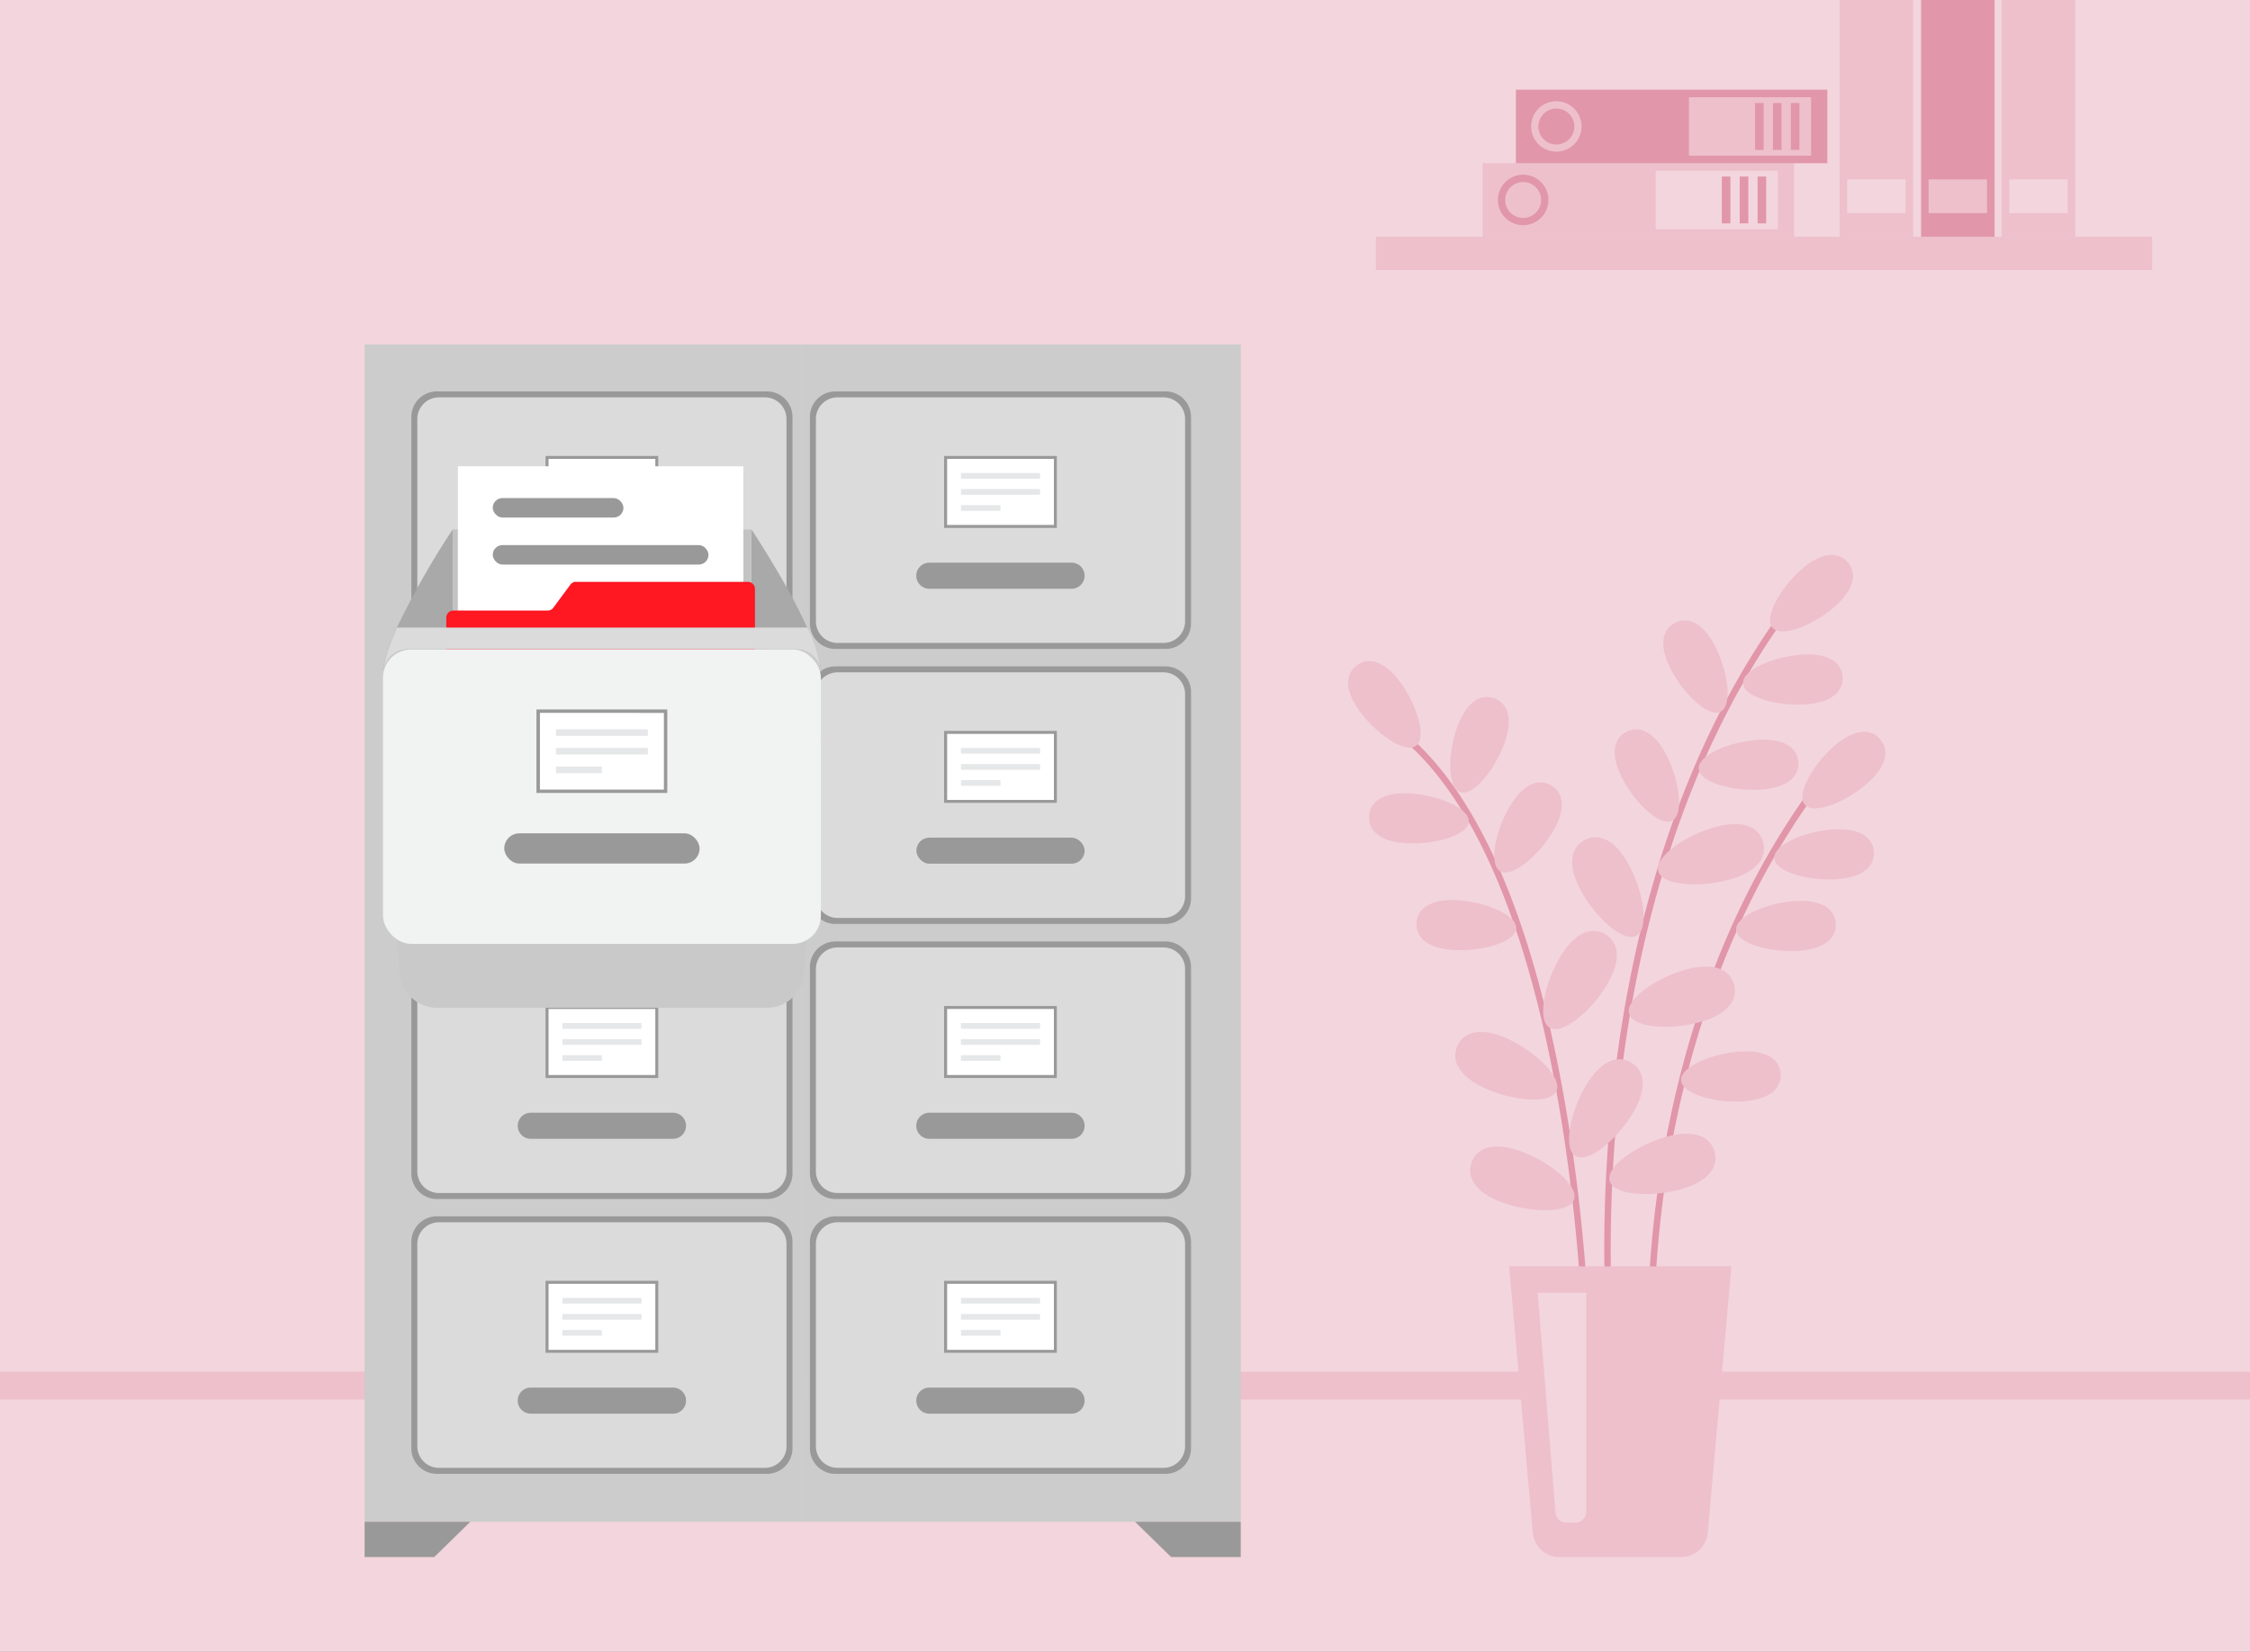 <svg xmlns="http://www.w3.org/2000/svg" xmlns:xlink="http://www.w3.org/1999/xlink" width="399" height="293" viewBox="0 0 399 293">
  <rect x="0" y="0" width="399" height="293" fill="#333333" stroke="none"/>
  <defs>
    <clipPath id="clip-path">
      <rect id="Rectangle_34615" data-name="Rectangle 34615" width="399" height="293" transform="translate(-9425 6366.001)" fill="#f3d5dd"/>
    </clipPath>
    <clipPath id="clip-path-2">
      <rect id="Rectangle_34614" data-name="Rectangle 34614" width="399" height="306.55" fill="none"/>
    </clipPath>
  </defs>
  <g id="Mask_Group_37" data-name="Mask Group 37" transform="translate(9425 -6366.001)" clip-path="url(#clip-path)">
    <g id="Group_42061" data-name="Group 42061">
      <rect id="Rectangle_34120" data-name="Rectangle 34120" width="399" height="293" transform="translate(-9425 6366.001)" fill="#f3d5dd"/>
      <g id="Asset_13" data-name="Asset 13" transform="translate(-9425 6339.638)" style="mix-blend-mode: normal;isolation: isolate">
        <g id="Layer_2" data-name="Layer 2">
          <g id="Layer_2-2" data-name="Layer 2">
            <g id="Group_42060" data-name="Group 42060" clip-path="url(#clip-path-2)">
              <g id="Group_42059" data-name="Group 42059" transform="translate(0 13.081)">
                <rect id="Rectangle_34548" data-name="Rectangle 34548" width="399" height="4.948" transform="translate(0 256.583)" fill="#edc0cc"/>
                <g id="Group_42052" data-name="Group 42052" transform="translate(64.655 74.378)">
                  <g id="Group_42049" data-name="Group 42049">
                    <rect id="Rectangle_34549" data-name="Rectangle 34549" width="77.944" height="208.834" transform="translate(77.426)" fill="#ccc"/>
                    <rect id="Rectangle_34550" data-name="Rectangle 34550" width="77.417" height="208.834" fill="#ccc"/>
                    <path id="Path_43237" data-name="Path 43237" d="M87.236,349.4H74.88V343.15H93.625Z" transform="translate(-74.88 -134.316)" fill="#999"/>
                    <path id="Path_43238" data-name="Path 43238" d="M239.508,349.4h12.347V343.15H233.11Z" transform="translate(-96.486 -134.316)" fill="#999"/>
                    <rect id="Rectangle_34551" data-name="Rectangle 34551" width="66.52" height="44.623" rx="5.01" transform="translate(79.506 8.859)" fill="#dbdbdb"/>
                    <rect id="Rectangle_34552" data-name="Rectangle 34552" width="66.52" height="44.623" rx="5.01" transform="translate(79.506 57.635)" fill="#dbdbdb"/>
                    <rect id="Rectangle_34553" data-name="Rectangle 34553" width="66.52" height="44.623" rx="5.01" transform="translate(79.506 155.179)" fill="#dbdbdb"/>
                    <rect id="Rectangle_34554" data-name="Rectangle 34554" width="66.52" height="44.623" rx="5.01" transform="translate(79.506 106.429)" fill="#dbdbdb"/>
                    <g id="Group_42030" data-name="Group 42030" transform="translate(97.837 117.351)">
                      <g id="Group_42029" data-name="Group 42029" transform="translate(4.93)">
                        <rect id="Rectangle_34555" data-name="Rectangle 34555" width="19.462" height="12.235" transform="translate(0.268 0.259)" fill="#fff"/>
                        <path id="Path_43239" data-name="Path 43239" d="M213.371,237.718v11.717H194.435V237.718h18.935m.518-.518H193.9v12.762h19.989V237.2Z" transform="translate(-193.9 -237.2)" fill="#999"/>
                      </g>
                      <path id="Path_43240" data-name="Path 43240" d="M215.725,259.12H190.5a2.314,2.314,0,0,0-2.314,2.314h0a2.314,2.314,0,0,0,2.314,2.314h25.221a2.314,2.314,0,0,0,2.314-2.314h0A2.314,2.314,0,0,0,215.725,259.12Z" transform="translate(-188.19 -240.193)" fill="#999"/>
                      <rect id="Rectangle_34556" data-name="Rectangle 34556" width="14.031" height="1.01" transform="translate(7.918 3.022)" fill="#e6e7e8"/>
                      <rect id="Rectangle_34557" data-name="Rectangle 34557" width="14.031" height="1.01" transform="translate(7.918 5.871)" fill="#e6e7e8"/>
                      <rect id="Rectangle_34558" data-name="Rectangle 34558" width="7.011" height="1.01" transform="translate(7.918 8.721)" fill="#e6e7e8"/>
                    </g>
                    <g id="Group_42032" data-name="Group 42032" transform="translate(97.846 68.549)">
                      <g id="Group_42031" data-name="Group 42031" transform="translate(4.922)">
                        <rect id="Rectangle_34559" data-name="Rectangle 34559" width="19.462" height="12.235" transform="translate(0.268 0.259)" fill="#fff"/>
                        <path id="Path_43241" data-name="Path 43241" d="M213.371,181.207v11.717H194.435V181.207h18.935m.518-.527H193.9v12.762h19.989V180.68Z" transform="translate(-193.9 -180.68)" fill="#999"/>
                      </g>
                      <rect id="Rectangle_34560" data-name="Rectangle 34560" width="29.841" height="4.619" rx="2.31" transform="translate(0 18.935)" fill="#999"/>
                      <rect id="Rectangle_34561" data-name="Rectangle 34561" width="14.031" height="1.01" transform="translate(7.909 3.031)" fill="#e6e7e8"/>
                      <rect id="Rectangle_34562" data-name="Rectangle 34562" width="14.031" height="1.01" transform="translate(7.909 5.88)" fill="#e6e7e8"/>
                      <rect id="Rectangle_34563" data-name="Rectangle 34563" width="7.011" height="1.01" transform="translate(7.909 8.721)" fill="#e6e7e8"/>
                    </g>
                    <g id="Group_42034" data-name="Group 42034" transform="translate(97.837 166.093)">
                      <g id="Group_42033" data-name="Group 42033" transform="translate(4.93)">
                        <rect id="Rectangle_34564" data-name="Rectangle 34564" width="19.462" height="12.235" transform="translate(0.268 0.259)" fill="#fff"/>
                        <path id="Path_43242" data-name="Path 43242" d="M213.371,294.177v11.717H194.435V294.177h18.935m.518-.527H193.9v12.762h19.989V293.65Z" transform="translate(-193.9 -293.65)" fill="#999"/>
                      </g>
                      <path id="Path_43243" data-name="Path 43243" d="M215.725,315.58H190.5a2.314,2.314,0,0,0-2.314,2.314h0a2.314,2.314,0,0,0,2.314,2.314h25.221a2.314,2.314,0,0,0,2.314-2.314h0A2.314,2.314,0,0,0,215.725,315.58Z" transform="translate(-188.19 -296.645)" fill="#999"/>
                      <rect id="Rectangle_34565" data-name="Rectangle 34565" width="14.031" height="1.01" transform="translate(7.918 3.031)" fill="#e6e7e8"/>
                      <rect id="Rectangle_34566" data-name="Rectangle 34566" width="14.031" height="1.01" transform="translate(7.918 5.88)" fill="#e6e7e8"/>
                      <rect id="Rectangle_34567" data-name="Rectangle 34567" width="7.011" height="1.01" transform="translate(7.918 8.721)" fill="#e6e7e8"/>
                    </g>
                    <rect id="Rectangle_34568" data-name="Rectangle 34568" width="66.52" height="44.623" rx="5.01" transform="translate(8.824 8.859)" fill="#dbdbdb"/>
                    <rect id="Rectangle_34569" data-name="Rectangle 34569" width="66.52" height="44.623" rx="5.01" transform="translate(8.824 155.179)" fill="#dbdbdb"/>
                    <rect id="Rectangle_34570" data-name="Rectangle 34570" width="66.52" height="44.623" rx="5.01" transform="translate(8.824 106.429)" fill="#dbdbdb"/>
                    <g id="Group_42036" data-name="Group 42036" transform="translate(27.155 117.351)">
                      <g id="Group_42035" data-name="Group 42035" transform="translate(4.93)">
                        <rect id="Rectangle_34571" data-name="Rectangle 34571" width="19.462" height="12.235" transform="translate(0.268 0.259)" fill="#fff"/>
                        <path id="Path_43244" data-name="Path 43244" d="M131.511,237.718v11.717H112.575V237.718h18.935m.518-.518H112.04v12.762h19.989V237.2Z" transform="translate(-112.04 -237.2)" fill="#999"/>
                      </g>
                      <path id="Path_43245" data-name="Path 43245" d="M133.865,259.12H108.644a2.314,2.314,0,0,0-2.314,2.314h0a2.314,2.314,0,0,0,2.314,2.314h25.221a2.314,2.314,0,0,0,2.314-2.314h0A2.314,2.314,0,0,0,133.865,259.12Z" transform="translate(-106.33 -240.193)" fill="#999"/>
                      <rect id="Rectangle_34572" data-name="Rectangle 34572" width="14.031" height="1.01" transform="translate(7.918 3.022)" fill="#e6e7e8"/>
                      <rect id="Rectangle_34573" data-name="Rectangle 34573" width="14.031" height="1.01" transform="translate(7.918 5.871)" fill="#e6e7e8"/>
                      <rect id="Rectangle_34574" data-name="Rectangle 34574" width="7.011" height="1.01" transform="translate(7.918 8.721)" fill="#e6e7e8"/>
                    </g>
                    <g id="Group_42038" data-name="Group 42038" transform="translate(27.155 166.093)">
                      <g id="Group_42037" data-name="Group 42037" transform="translate(4.93)">
                        <rect id="Rectangle_34575" data-name="Rectangle 34575" width="19.462" height="12.235" transform="translate(0.268 0.259)" fill="#fff"/>
                        <path id="Path_43246" data-name="Path 43246" d="M131.511,294.177v11.717H112.575V294.177h18.935m.518-.527H112.04v12.762h19.989V293.65Z" transform="translate(-112.04 -293.65)" fill="#999"/>
                      </g>
                      <path id="Path_43247" data-name="Path 43247" d="M133.865,315.58H108.644a2.314,2.314,0,0,0-2.314,2.314h0a2.314,2.314,0,0,0,2.314,2.314h25.221a2.314,2.314,0,0,0,2.314-2.314h0A2.314,2.314,0,0,0,133.865,315.58Z" transform="translate(-106.33 -296.645)" fill="#999"/>
                      <rect id="Rectangle_34576" data-name="Rectangle 34576" width="14.031" height="1.01" transform="translate(7.918 3.031)" fill="#e6e7e8"/>
                      <rect id="Rectangle_34577" data-name="Rectangle 34577" width="14.031" height="1.01" transform="translate(7.918 5.88)" fill="#e6e7e8"/>
                      <rect id="Rectangle_34578" data-name="Rectangle 34578" width="7.011" height="1.01" transform="translate(7.918 8.721)" fill="#e6e7e8"/>
                    </g>
                    <path id="Path_43248" data-name="Path 43248" d="M229.406,110.94h-58.55a4.52,4.52,0,0,0-4.516,4.516V152.1a4.52,4.52,0,0,0,4.516,4.516h58.55a4.52,4.52,0,0,0,4.516-4.516V115.456A4.52,4.52,0,0,0,229.406,110.94Zm3.462,4.887v35.894a3.836,3.836,0,0,1-3.834,3.834h-57.8a3.836,3.836,0,0,1-3.834-3.834V115.827a3.836,3.836,0,0,1,3.834-3.834h57.8A3.836,3.836,0,0,1,232.869,115.827Z" transform="translate(-87.369 -102.608)" fill="#999"/>
                    <path id="Path_43249" data-name="Path 43249" d="M229.406,167.43h-58.55a4.52,4.52,0,0,0-4.516,4.516v36.645a4.52,4.52,0,0,0,4.516,4.516h58.55a4.52,4.52,0,0,0,4.516-4.516V171.946A4.52,4.52,0,0,0,229.406,167.43Zm3.462,4.887v35.894a3.836,3.836,0,0,1-3.834,3.834h-57.8a3.836,3.836,0,0,1-3.834-3.834V172.317a3.836,3.836,0,0,1,3.834-3.834h57.8A3.836,3.836,0,0,1,232.869,172.317Z" transform="translate(-87.369 -110.321)" fill="#999"/>
                    <path id="Path_43250" data-name="Path 43250" d="M229.406,280.4h-58.55a4.52,4.52,0,0,0-4.516,4.516v36.645a4.52,4.52,0,0,0,4.516,4.516h58.55a4.52,4.52,0,0,0,4.516-4.516V284.916A4.52,4.52,0,0,0,229.406,280.4Zm3.462,4.887v35.894a3.836,3.836,0,0,1-3.834,3.834h-57.8a3.836,3.836,0,0,1-3.834-3.834V285.287a3.836,3.836,0,0,1,3.834-3.834h57.8A3.836,3.836,0,0,1,232.869,285.287Z" transform="translate(-87.369 -125.748)" fill="#999"/>
                    <path id="Path_43251" data-name="Path 43251" d="M229.406,223.94h-58.55a4.52,4.52,0,0,0-4.516,4.516V265.1a4.52,4.52,0,0,0,4.516,4.516h58.55a4.52,4.52,0,0,0,4.516-4.516V228.456a4.52,4.52,0,0,0-4.516-4.516Zm3.462,4.887v35.894a3.836,3.836,0,0,1-3.834,3.834h-57.8a3.836,3.836,0,0,1-3.834-3.834V228.827a3.836,3.836,0,0,1,3.834-3.834h57.8A3.836,3.836,0,0,1,232.869,228.827Z" transform="translate(-87.369 -118.038)" fill="#999"/>
                    <path id="Path_43252" data-name="Path 43252" d="M147.546,110.94H89a4.52,4.52,0,0,0-4.516,4.516V152.1A4.52,4.52,0,0,0,89,156.616h58.551a4.52,4.52,0,0,0,4.516-4.516V115.456A4.52,4.52,0,0,0,147.546,110.94Zm3.462,4.887v35.894a3.836,3.836,0,0,1-3.834,3.834h-57.8a3.836,3.836,0,0,1-3.834-3.834V115.827a3.836,3.836,0,0,1,3.834-3.834h57.8A3.836,3.836,0,0,1,151.009,115.827Z" transform="translate(-76.191 -102.608)" fill="#999"/>
                    <path id="Path_43253" data-name="Path 43253" d="M147.546,280.4H89a4.52,4.52,0,0,0-4.516,4.516v36.645A4.52,4.52,0,0,0,89,326.076h58.551a4.52,4.52,0,0,0,4.516-4.516V284.916A4.52,4.52,0,0,0,147.546,280.4Zm3.462,4.887v35.894a3.836,3.836,0,0,1-3.834,3.834h-57.8a3.836,3.836,0,0,1-3.834-3.834V285.287a3.836,3.836,0,0,1,3.834-3.834h57.8A3.836,3.836,0,0,1,151.009,285.287Z" transform="translate(-76.191 -125.748)" fill="#999"/>
                    <path id="Path_43254" data-name="Path 43254" d="M147.546,223.94H89a4.52,4.52,0,0,0-4.516,4.516V265.1A4.52,4.52,0,0,0,89,269.617h58.551a4.52,4.52,0,0,0,4.516-4.516V228.456a4.52,4.52,0,0,0-4.516-4.516Zm3.462,4.887v35.894a3.836,3.836,0,0,1-3.834,3.834h-57.8a3.836,3.836,0,0,1-3.834-3.834V228.827a3.836,3.836,0,0,1,3.834-3.834h57.8A3.836,3.836,0,0,1,151.009,228.827Z" transform="translate(-76.191 -118.038)" fill="#999"/>
                    <path id="Path_43255" data-name="Path 43255" d="M168.58,171.082v0Z" transform="translate(-87.675 -110.805)" fill="#c9c9c9" style="mix-blend-mode: multiply;isolation: isolate"/>
                    <g id="Group_42040" data-name="Group 42040" transform="translate(97.837 19.782)">
                      <g id="Group_42039" data-name="Group 42039" transform="translate(4.93)">
                        <rect id="Rectangle_34579" data-name="Rectangle 34579" width="19.462" height="12.235" transform="translate(0.268 0.259)" fill="#fff"/>
                        <path id="Path_43256" data-name="Path 43256" d="M213.371,124.718v11.717H194.435V124.718h18.935m.518-.518H193.9v12.762h19.989V124.2Z" transform="translate(-193.9 -124.2)" fill="#999"/>
                      </g>
                      <path id="Path_43257" data-name="Path 43257" d="M215.725,146.12H190.5a2.314,2.314,0,0,0-2.314,2.314h0a2.314,2.314,0,0,0,2.314,2.314h25.221a2.314,2.314,0,0,0,2.314-2.314h0A2.314,2.314,0,0,0,215.725,146.12Z" transform="translate(-188.19 -127.193)" fill="#999"/>
                      <rect id="Rectangle_34580" data-name="Rectangle 34580" width="14.031" height="1.01" transform="translate(7.918 3.022)" fill="#e6e7e8"/>
                      <rect id="Rectangle_34581" data-name="Rectangle 34581" width="14.031" height="1.01" transform="translate(7.918 5.871)" fill="#e6e7e8"/>
                      <rect id="Rectangle_34582" data-name="Rectangle 34582" width="7.011" height="1.01" transform="translate(7.918 8.721)" fill="#e6e7e8"/>
                    </g>
                    <g id="Group_42042" data-name="Group 42042" transform="translate(27.155 19.782)">
                      <g id="Group_42041" data-name="Group 42041" transform="translate(4.93)">
                        <rect id="Rectangle_34583" data-name="Rectangle 34583" width="19.462" height="12.235" transform="translate(0.268 0.259)" fill="#fff"/>
                        <path id="Path_43258" data-name="Path 43258" d="M131.511,124.718v11.717H112.575V124.718h18.935m.518-.518H112.04v12.762h19.989V124.2Z" transform="translate(-112.04 -124.2)" fill="#999"/>
                      </g>
                      <path id="Path_43259" data-name="Path 43259" d="M133.865,146.12H108.644a2.314,2.314,0,0,0-2.314,2.314h0a2.314,2.314,0,0,0,2.314,2.314h25.221a2.314,2.314,0,0,0,2.314-2.314h0A2.314,2.314,0,0,0,133.865,146.12Z" transform="translate(-106.33 -127.193)" fill="#686868"/>
                      <rect id="Rectangle_34584" data-name="Rectangle 34584" width="14.031" height="1.01" transform="translate(7.918 3.022)" fill="#e6e7e8"/>
                      <rect id="Rectangle_34585" data-name="Rectangle 34585" width="14.031" height="1.01" transform="translate(7.918 5.871)" fill="#e6e7e8"/>
                      <rect id="Rectangle_34586" data-name="Rectangle 34586" width="7.011" height="1.01" transform="translate(7.918 8.721)" fill="#e6e7e8"/>
                    </g>
                    <g id="Group_42048" data-name="Group 42048" transform="translate(3.264 21.612)">
                      <path id="Path_43260" data-name="Path 43260" d="M151.984,177.07h-69A4.323,4.323,0,0,0,78.66,181.4L81.6,223.083a6.693,6.693,0,0,0,6.666,6.217h58.447a6.68,6.68,0,0,0,6.666-6.217L156.31,181.4A4.328,4.328,0,0,0,151.984,177.07Z" transform="translate(-78.66 -133.25)" fill="#c9c9c9" style="mix-blend-mode: multiply;isolation: isolate"/>
                      <g id="Group_42047" data-name="Group 42047" transform="translate(0)">
                        <g id="Group_42043" data-name="Group 42043" transform="translate(0.009 11.19)">
                          <rect id="Rectangle_34587" data-name="Rectangle 34587" width="52.938" height="21.284" transform="translate(12.339 0.017)" fill="#c3c3c3"/>
                          <path id="Path_43261" data-name="Path 43261" d="M91.009,139.3v21.284H82.815a1.047,1.047,0,0,0-.164.009c-.112.009-.216.017-.328.035l-.164.026a1,1,0,0,0-.155.035h0a1.076,1.076,0,0,0-.138.035c-.06.017-.121.035-.173.052a1.34,1.34,0,0,0-.2.069c-.069.026-.13.052-.2.078s-.13.06-.19.086-.121.06-.19.095l-.181.1a1.187,1.187,0,0,0-.173.112c-.026.017-.043.035-.069.052-.06.043-.121.086-.181.138l-.155.13a2.649,2.649,0,0,0-.225.216,1.436,1.436,0,0,0-.112.121.152.152,0,0,0-.035.043h0a1.093,1.093,0,0,0-.095.112c0,.009-.017.017-.026.026a1.156,1.156,0,0,0-.095.121.152.152,0,0,1-.035.043c-.035.052-.069.095-.1.147s-.078.112-.112.173-.06.1-.095.155-.06.112-.095.173c0,.017-.017.026-.026.043v.009a2.271,2.271,0,0,0-.13.3c-.009.035-.026.069-.035.095-.026.069-.043.13-.069.2-.009.026-.017.052-.026.086s-.026.078-.035.121l-.026.1a.16.16,0,0,1-.017.06l-.026.13a.688.688,0,0,1-.026.13l-.026.207a.951.951,0,0,1-.017.155h0v.164c.043-2.02,1.036-4.913,2.444-8.039a147.123,147.123,0,0,1,9.912-17.442Z" transform="translate(-78.67 -139.281)" fill="#a9a9a9"/>
                          <path id="Path_43262" data-name="Path 43262" d="M166.623,164.665v-.095a2.117,2.117,0,0,0-.035-.328.594.594,0,0,0-.017-.112c-.017-.1-.043-.207-.069-.311l-.026-.1a1.225,1.225,0,0,0-.06-.19v-.009c-.026-.069-.043-.13-.069-.2-.017-.035-.026-.078-.043-.112s-.026-.06-.035-.086-.026-.06-.043-.095-.026-.06-.043-.1c-.026-.052-.06-.112-.086-.164a3.8,3.8,0,0,0-.3-.458c-.017-.026-.043-.052-.06-.078a533.05,533.05,0,0,1-.138-.155c-.026-.026-.043-.052-.069-.078s-.043-.052-.069-.078a3.111,3.111,0,0,0-.3-.285c-.026-.026-.052-.043-.078-.069s-.052-.043-.078-.069-.052-.043-.078-.06l-.095-.069-.086-.06-.086-.06c-.026-.017-.06-.035-.086-.052s-.06-.035-.086-.052-.06-.035-.095-.052a1.3,1.3,0,0,0-.19-.095c-.026-.009-.052-.026-.078-.035s-.035-.017-.043-.017a1.336,1.336,0,0,0-.164-.069.657.657,0,0,0-.095-.035,4.963,4.963,0,0,0-.509-.155.16.16,0,0,1-.06-.017.109.109,0,0,1-.052-.009l-.121-.026a.306.306,0,0,1-.086-.017,3.937,3.937,0,0,0-.648-.052h-8.03V139.28s3.091,4.628,6.174,10.146c1.33,2.366,2.651,4.9,3.73,7.3,1.382,3.065,2.366,5.915,2.435,7.926Z" transform="translate(-88.999 -139.28)" fill="#a9a9a9"/>
                          <path id="Path_43263" data-name="Path 43263" d="M168.58,168.792v0Z" transform="translate(-90.947 -143.295)" fill="#a9a9a9"/>
                        </g>
                        <rect id="Rectangle_34588" data-name="Rectangle 34588" width="50.624" height="26.853" transform="translate(13.28)" fill="#fff"/>
                        <path id="Path_43264" data-name="Path 43264" d="M114.671,150.059h30.471a1.253,1.253,0,0,1,1.252,1.252V183a1.253,1.253,0,0,1-1.252,1.252H92.912A1.253,1.253,0,0,1,91.66,183V156.4a1.253,1.253,0,0,1,1.252-1.252h16.734a1.239,1.239,0,0,0,1-.509l3.013-4.084a1.252,1.252,0,0,1,1-.509Z" transform="translate(-80.435 -129.56)" fill="#ff1721"/>
                        <g id="Group_42046" data-name="Group 42046" transform="translate(0 32.492)">
                          <rect id="Rectangle_34589" data-name="Rectangle 34589" width="77.65" height="52.221" rx="5.01" fill="#f1f2f2"/>
                          <g id="Group_42045" data-name="Group 42045" transform="translate(21.5 10.638)">
                            <g id="Group_42044" data-name="Group 42044" transform="translate(5.716)">
                              <rect id="Rectangle_34590" data-name="Rectangle 34590" width="22.588" height="14.204" transform="translate(0.311 0.311)" fill="#fff"/>
                              <path id="Path_43265" data-name="Path 43265" d="M132.777,176.883v13.6H110.793v-13.6Zm.6-.613h-23.2v14.808h23.2V176.27Z" transform="translate(-110.18 -176.27)" fill="#999"/>
                            </g>
                            <rect id="Rectangle_34591" data-name="Rectangle 34591" width="34.642" height="5.362" rx="2.681" transform="translate(0 21.975)" fill="#999"/>
                            <rect id="Rectangle_34592" data-name="Rectangle 34592" width="16.285" height="1.174" transform="translate(9.178 3.523)" fill="#e6e7e8"/>
                            <rect id="Rectangle_34593" data-name="Rectangle 34593" width="16.285" height="1.174" transform="translate(9.178 6.821)" fill="#e6e7e8"/>
                            <rect id="Rectangle_34594" data-name="Rectangle 34594" width="8.142" height="1.174" transform="translate(9.178 10.128)" fill="#e6e7e8"/>
                          </g>
                        </g>
                        <rect id="Rectangle_34595" data-name="Rectangle 34595" width="23.175" height="3.454" rx="1.727" transform="translate(19.462 5.638)" fill="#999"/>
                        <rect id="Rectangle_34596" data-name="Rectangle 34596" width="38.259" height="3.454" rx="1.727" transform="translate(19.462 13.979)" fill="#999"/>
                      </g>
                      <path id="Path_43266" data-name="Path 43266" d="M156.3,167.369v-.052c-.009-.112-.017-.216-.035-.328a.6.6,0,0,0-.017-.112c-.017-.1-.043-.207-.069-.311l-.026-.1a1.223,1.223,0,0,0-.06-.19v-.009c-.026-.069-.043-.13-.069-.2-.017-.035-.026-.078-.043-.112s-.026-.06-.035-.086-.026-.06-.043-.095a.464.464,0,0,1-.043-.095c-.026-.052-.06-.112-.086-.164a3.8,3.8,0,0,0-.3-.458c-.017-.026-.043-.052-.06-.078a1218.969,1218.969,0,0,1-.138-.155c-.026-.026-.043-.052-.069-.078s-.043-.052-.069-.078a3.118,3.118,0,0,0-.3-.285c-.026-.026-.052-.043-.078-.069a.56.56,0,0,1-.078-.069.477.477,0,0,1-.078-.06l-.095-.069-.086-.06-.086-.06c-.026-.017-.06-.035-.086-.052a.761.761,0,0,1-.086-.052c-.035-.017-.06-.035-.095-.052a1.3,1.3,0,0,0-.19-.095c-.026-.009-.052-.026-.078-.035s-.035-.017-.043-.017c-.052-.026-.112-.043-.164-.069-.035-.009-.069-.026-.095-.035a4.969,4.969,0,0,0-.509-.155.16.16,0,0,1-.06-.017.11.11,0,0,1-.052-.009l-.121-.026a.306.306,0,0,1-.086-.017,3.934,3.934,0,0,0-.648-.052H82.855a1.045,1.045,0,0,0-.164.009c-.112.009-.216.017-.328.035l-.164.026a1,1,0,0,0-.155.035h0a.811.811,0,0,0-.138.035c-.06.017-.121.035-.173.052a1.34,1.34,0,0,0-.2.069c-.069.026-.13.052-.2.078s-.13.06-.19.086-.121.06-.19.095l-.181.1a1.186,1.186,0,0,0-.173.112c-.026.017-.043.035-.069.052-.06.043-.121.086-.181.138l-.155.129a2.653,2.653,0,0,0-.224.216,1.427,1.427,0,0,0-.112.121.188.188,0,0,0-.035.043h0a1.092,1.092,0,0,0-.095.112c0,.009-.017.017-.026.026a1.161,1.161,0,0,0-.095.121.152.152,0,0,1-.035.043c-.035.052-.069.095-.1.147s-.078.112-.112.173-.06.1-.095.155-.06.112-.095.173a.074.074,0,0,1-.026.043v.009a2.271,2.271,0,0,0-.13.3c-.009.035-.026.069-.035.095-.026.069-.043.13-.069.2-.009.026-.017.052-.026.086s-.026.078-.035.121l-.026.1a.16.16,0,0,1-.017.06l-.026.13-.026.13-.026.207a.95.95,0,0,1-.017.155h0v.164c.043-2.02,1.036-4.913,2.444-8.039h72.763a24.332,24.332,0,0,1,2.435,7.875Z" transform="translate(-78.667 -130.845)" fill="#dbdbdb" style="mix-blend-mode: multiply;isolation: isolate"/>
                    </g>
                  </g>
                  <g id="Group_42051" data-name="Group 42051" transform="translate(174.416 37.315)">
                    <g id="Group_42050" data-name="Group 42050" transform="translate(0)">
                      <path id="Path_43267" data-name="Path 43267" d="M320.906,291.609a.581.581,0,0,1-.578-.561c-.009-.8-1.485-80.456-30.817-107.525a.574.574,0,0,1,.777-.846c29.694,27.406,31.179,107.551,31.188,108.354a.571.571,0,0,1-.57.579h0Z" transform="translate(-278.579 -149.697)" fill="#e196aa"/>
                      <path id="Path_43268" data-name="Path 43268" d="M330.982,290.636a.577.577,0,0,1-.57-.5c-.095-.76-8.781-76.64,28.8-131.3a.57.57,0,0,1,.794-.147.579.579,0,0,1,.147.8C322.823,213.8,331.457,289.246,331.544,290a.575.575,0,0,1-.5.639h-.069Z" transform="translate(-284.062 -146.428)" fill="#e196aa"/>
                      <path id="Path_43269" data-name="Path 43269" d="M339.095,293.061a.569.569,0,0,1-.57-.535c-.034-.544-3.091-55.261,28.243-99.124a.575.575,0,0,1,.933.674c-31.093,43.526-28.062,97.846-28.028,98.381a.571.571,0,0,1-.535.6H339.1Z" transform="translate(-285.284 -151.15)" fill="#e196aa"/>
                      <path id="Path_43270" data-name="Path 43270" d="M286.119,170.079c2.9,3.937,4.775,9.835,2.806,11.277s-7.037-2.1-9.938-6.036-2.53-6.778-.561-8.229,4.792-.958,7.685,2.979Z" transform="translate(-276.879 -147.488)" fill="#edc0cc"/>
                      <path id="Path_43271" data-name="Path 43271" d="M374.97,153.714c-3.678,3.221-9.394,5.578-11.009,3.739s1.5-7.193,5.181-10.4,6.536-3.083,8.151-1.243S378.649,150.493,374.97,153.714Z" transform="translate(-288.711 -144.506)" fill="#edc0cc"/>
                      <path id="Path_43272" data-name="Path 43272" d="M381.62,190.064c-3.678,3.221-9.394,5.578-11.009,3.739s1.5-7.193,5.181-10.4,6.545-3.083,8.151-1.243S385.3,186.852,381.62,190.064Z" transform="translate(-289.619 -149.47)" fill="#edc0cc"/>
                      <path id="Path_43273" data-name="Path 43273" d="M369,173.837c-4.878.319-10.854-1.269-11.018-3.713s5.552-4.8,10.43-5.12,7.072,1.52,7.227,3.963-1.77,4.55-6.649,4.87Z" transform="translate(-287.953 -147.3)" fill="#edc0cc"/>
                      <path id="Path_43274" data-name="Path 43274" d="M367.577,224.457c-4.878.319-10.854-1.269-11.018-3.713s5.552-4.8,10.43-5.12,7.072,1.52,7.227,3.963-1.77,4.55-6.649,4.87Z" transform="translate(-287.759 -154.212)" fill="#edc0cc"/>
                      <path id="Path_43275" data-name="Path 43275" d="M356.277,255.377c-4.879.319-10.854-1.269-11.018-3.713s5.552-4.8,10.43-5.12,7.072,1.52,7.227,3.955-1.77,4.55-6.649,4.87Z" transform="translate(-286.216 -158.434)" fill="#edc0cc"/>
                      <path id="Path_43276" data-name="Path 43276" d="M375.417,209.747c-4.878.319-10.854-1.269-11.018-3.713s5.552-4.8,10.43-5.12,7.072,1.52,7.227,3.963-1.77,4.55-6.649,4.87Z" transform="translate(-288.83 -152.204)" fill="#edc0cc"/>
                      <path id="Path_43277" data-name="Path 43277" d="M359.907,191.347c-4.878.319-10.854-1.269-11.018-3.713s5.552-4.8,10.43-5.12,7.072,1.52,7.227,3.955-1.77,4.55-6.649,4.87Z" transform="translate(-286.712 -149.691)" fill="#edc0cc"/>
                      <path id="Path_43278" data-name="Path 43278" d="M350.8,162.582c2.236,4.352,3.152,10.465.976,11.579s-6.614-3.186-8.85-7.538-1.416-7.089.76-8.211,4.878-.181,7.115,4.162Z" transform="translate(-285.717 -146.346)" fill="#edc0cc"/>
                      <path id="Path_43279" data-name="Path 43279" d="M340.825,184.972c2.236,4.352,3.152,10.465.976,11.579s-6.614-3.186-8.85-7.538-1.416-7.089.76-8.211,4.878-.181,7.115,4.162Z" transform="translate(-284.355 -149.403)" fill="#edc0cc"/>
                      <path id="Path_43280" data-name="Path 43280" d="M307.427,182.008c-1.675,4.594-5.543,9.42-7.84,8.574s-2.15-7.02-.466-11.613,4.248-5.854,6.545-5.017,3.445,3.462,1.77,8.047Z" transform="translate(-279.744 -148.494)" fill="#edc0cc"/>
                      <path id="Path_43281" data-name="Path 43281" d="M317.242,200.039c-2.5,4.2-7.21,8.211-9.308,6.959s-.794-7.3,1.71-11.5,5.267-4.956,7.365-3.7,2.737,4.041.233,8.237Z" transform="translate(-280.977 -150.888)" fill="#edc0cc"/>
                      <path id="Path_43282" data-name="Path 43282" d="M328.223,231.344c-2.737,4.576-7.866,8.963-10.154,7.59s-.872-7.961,1.865-12.537,5.742-5.405,8.03-4.041,2.988,4.412.259,8.989Z" transform="translate(-282.348 -155.055)" fill="#edc0cc"/>
                      <path id="Path_43283" data-name="Path 43283" d="M353.149,209.672c-5.138,1.442-11.872,1.079-12.589-1.485s4.853-6.372,9.99-7.806,7.892.035,8.609,2.608-.872,5.258-6,6.692Z" transform="translate(-285.566 -152.059)" fill="#edc0cc"/>
                      <path id="Path_43284" data-name="Path 43284" d="M347.159,238.931c-5.138,1.442-11.872,1.079-12.589-1.485s4.853-6.372,9.99-7.806,7.883.035,8.609,2.6-.872,5.258-6,6.692Z" transform="translate(-284.748 -156.054)" fill="#edc0cc"/>
                      <path id="Path_43285" data-name="Path 43285" d="M343.169,273.29c-5.138,1.442-11.872,1.079-12.589-1.485s4.853-6.372,9.99-7.814,7.892.035,8.609,2.608-.872,5.258-6,6.692Z" transform="translate(-284.204 -160.744)" fill="#edc0cc"/>
                      <path id="Path_43286" data-name="Path 43286" d="M332.931,207.4c2.547,4.689,3.7,11.337,1.347,12.606s-7.288-3.316-9.835-8-1.718-7.7.622-8.971,5.319-.319,7.866,4.36Z" transform="translate(-283.161 -152.427)" fill="#edc0cc"/>
                      <path id="Path_43287" data-name="Path 43287" d="M333.543,257.714c-2.737,4.576-7.866,8.963-10.154,7.59s-.872-7.961,1.865-12.537,5.742-5.405,8.03-4.041,2.988,4.412.259,8.988Z" transform="translate(-283.074 -158.656)" fill="#edc0cc"/>
                      <path id="Path_43288" data-name="Path 43288" d="M310.98,266.932c5.008,1.822,10.275,6.036,9.368,8.54s-7.659,2.349-12.667.527-6.39-4.619-5.483-7.132,3.765-3.765,8.781-1.943Z" transform="translate(-280.301 -161.104)" fill="#edc0cc"/>
                      <path id="Path_43289" data-name="Path 43289" d="M304.145,252.509c4.844,2.219,11.562,2.918,12.667.5s-3.8-7.054-8.643-9.273-7.8-1.192-8.911,1.226S299.293,250.29,304.145,252.509Z" transform="translate(-279.882 -157.889)" fill="#edc0cc"/>
                      <path id="Path_43290" data-name="Path 43290" d="M288.353,193.516c4.878.259,10.629,2.556,10.5,5s-6.087,4.1-10.974,3.842-6.839-2.349-6.709-4.792,2.3-4.309,7.184-4.05Z" transform="translate(-277.464 -151.195)" fill="#edc0cc"/>
                      <path id="Path_43291" data-name="Path 43291" d="M298.1,215.456c4.878.259,10.629,2.556,10.5,5s-6.087,4.1-10.974,3.842-6.839-2.349-6.709-4.792,2.3-4.309,7.184-4.05Z" transform="translate(-278.796 -154.191)" fill="#edc0cc"/>
                    </g>
                    <path id="Path_43292" data-name="Path 43292" d="M340.437,342.237H318.859a4.733,4.733,0,0,1-4.714-4.317L309.94,290.68h39.425l-4.2,47.239a4.733,4.733,0,0,1-4.714,4.317Z" transform="translate(-281.394 -164.466)" fill="#edc0cc"/>
                    <path id="Path_43293" data-name="Path 43293" d="M315.81,296.11h8.609v38.812a1.949,1.949,0,0,1-1.951,1.951H320.9a1.942,1.942,0,0,1-1.943-1.8L315.81,296.11Z" transform="translate(-282.195 -165.208)" fill="#f3d5dd"/>
                  </g>
                </g>
                <g id="Group_42058" data-name="Group 42058" transform="translate(243.994)">
                  <rect id="Rectangle_34597" data-name="Rectangle 34597" width="137.642" height="5.906" transform="translate(0 55.269)" fill="#edc0cc"/>
                  <g id="Group_42053" data-name="Group 42053" transform="translate(110.988)">
                    <rect id="Rectangle_34598" data-name="Rectangle 34598" width="13.029" height="55.269" fill="#edc0cc"/>
                    <rect id="Rectangle_34599" data-name="Rectangle 34599" width="10.361" height="5.984" transform="translate(1.33 45.098)" fill="#f3d5dd"/>
                  </g>
                  <g id="Group_42054" data-name="Group 42054" transform="translate(96.68)">
                    <rect id="Rectangle_34600" data-name="Rectangle 34600" width="13.029" height="55.269" fill="#e196aa"/>
                    <rect id="Rectangle_34601" data-name="Rectangle 34601" width="10.361" height="5.984" transform="translate(1.33 45.098)" fill="#edc0cc"/>
                  </g>
                  <g id="Group_42055" data-name="Group 42055" transform="translate(82.235)">
                    <rect id="Rectangle_34602" data-name="Rectangle 34602" width="13.029" height="55.269" fill="#edc0cc"/>
                    <rect id="Rectangle_34603" data-name="Rectangle 34603" width="10.361" height="5.984" transform="translate(1.33 45.098)" fill="#f3d5dd"/>
                  </g>
                  <g id="Group_42056" data-name="Group 42056" transform="translate(18.927 42.231)">
                    <rect id="Rectangle_34604" data-name="Rectangle 34604" width="55.226" height="13.038" fill="#edc0cc"/>
                    <rect id="Rectangle_34605" data-name="Rectangle 34605" width="21.664" height="10.37" transform="translate(30.687 1.33)" fill="#f3d5dd"/>
                    <path id="Path_43294" data-name="Path 43294" d="M312.205,74.837A3.834,3.834,0,1,1,316.03,71,3.829,3.829,0,0,1,312.205,74.837Z" transform="translate(-305.03 -64.485)" fill="#edc0cc"/>
                    <path id="Path_43295" data-name="Path 43295" d="M307.64,70.9a4.473,4.473,0,1,1,4.473,4.473A4.474,4.474,0,0,1,307.64,70.9Zm7.659,0a3.186,3.186,0,1,0-3.186,3.195A3.2,3.2,0,0,0,315.3,70.9Z" transform="translate(-304.929 -64.384)" fill="#e196aa"/>
                    <rect id="Rectangle_34606" data-name="Rectangle 34606" width="1.52" height="8.306" transform="translate(48.759 2.366)" fill="#e196aa"/>
                    <rect id="Rectangle_34607" data-name="Rectangle 34607" width="1.52" height="8.306" transform="translate(45.59 2.366)" fill="#e196aa"/>
                    <rect id="Rectangle_34608" data-name="Rectangle 34608" width="1.52" height="8.306" transform="translate(42.413 2.366)" fill="#e196aa"/>
                  </g>
                  <g id="Group_42057" data-name="Group 42057" transform="translate(24.824 29.193)">
                    <rect id="Rectangle_34609" data-name="Rectangle 34609" width="55.226" height="13.038" fill="#e196aa"/>
                    <rect id="Rectangle_34610" data-name="Rectangle 34610" width="21.664" height="10.37" transform="translate(30.687 1.338)" fill="#edc0cc"/>
                    <circle id="Ellipse_1617" data-name="Ellipse 1617" cx="3.825" cy="3.825" r="3.825" transform="translate(3.35 2.694)" fill="#e196aa"/>
                    <path id="Path_43296" data-name="Path 43296" d="M314.46,55.8a4.473,4.473,0,1,1,4.473,4.473A4.474,4.474,0,0,1,314.46,55.8Zm7.659,0A3.186,3.186,0,1,0,318.933,59,3.2,3.2,0,0,0,322.119,55.8Z" transform="translate(-311.757 -49.284)" fill="#edc0cc"/>
                    <rect id="Rectangle_34611" data-name="Rectangle 34611" width="1.52" height="8.306" transform="translate(48.759 2.366)" fill="#e196aa"/>
                    <rect id="Rectangle_34612" data-name="Rectangle 34612" width="1.52" height="8.306" transform="translate(45.582 2.366)" fill="#e196aa"/>
                    <rect id="Rectangle_34613" data-name="Rectangle 34613" width="1.52" height="8.306" transform="translate(42.413 2.366)" fill="#e196aa"/>
                  </g>
                </g>
              </g>
            </g>
          </g>
        </g>
      </g>
    </g>
  </g>
</svg>
